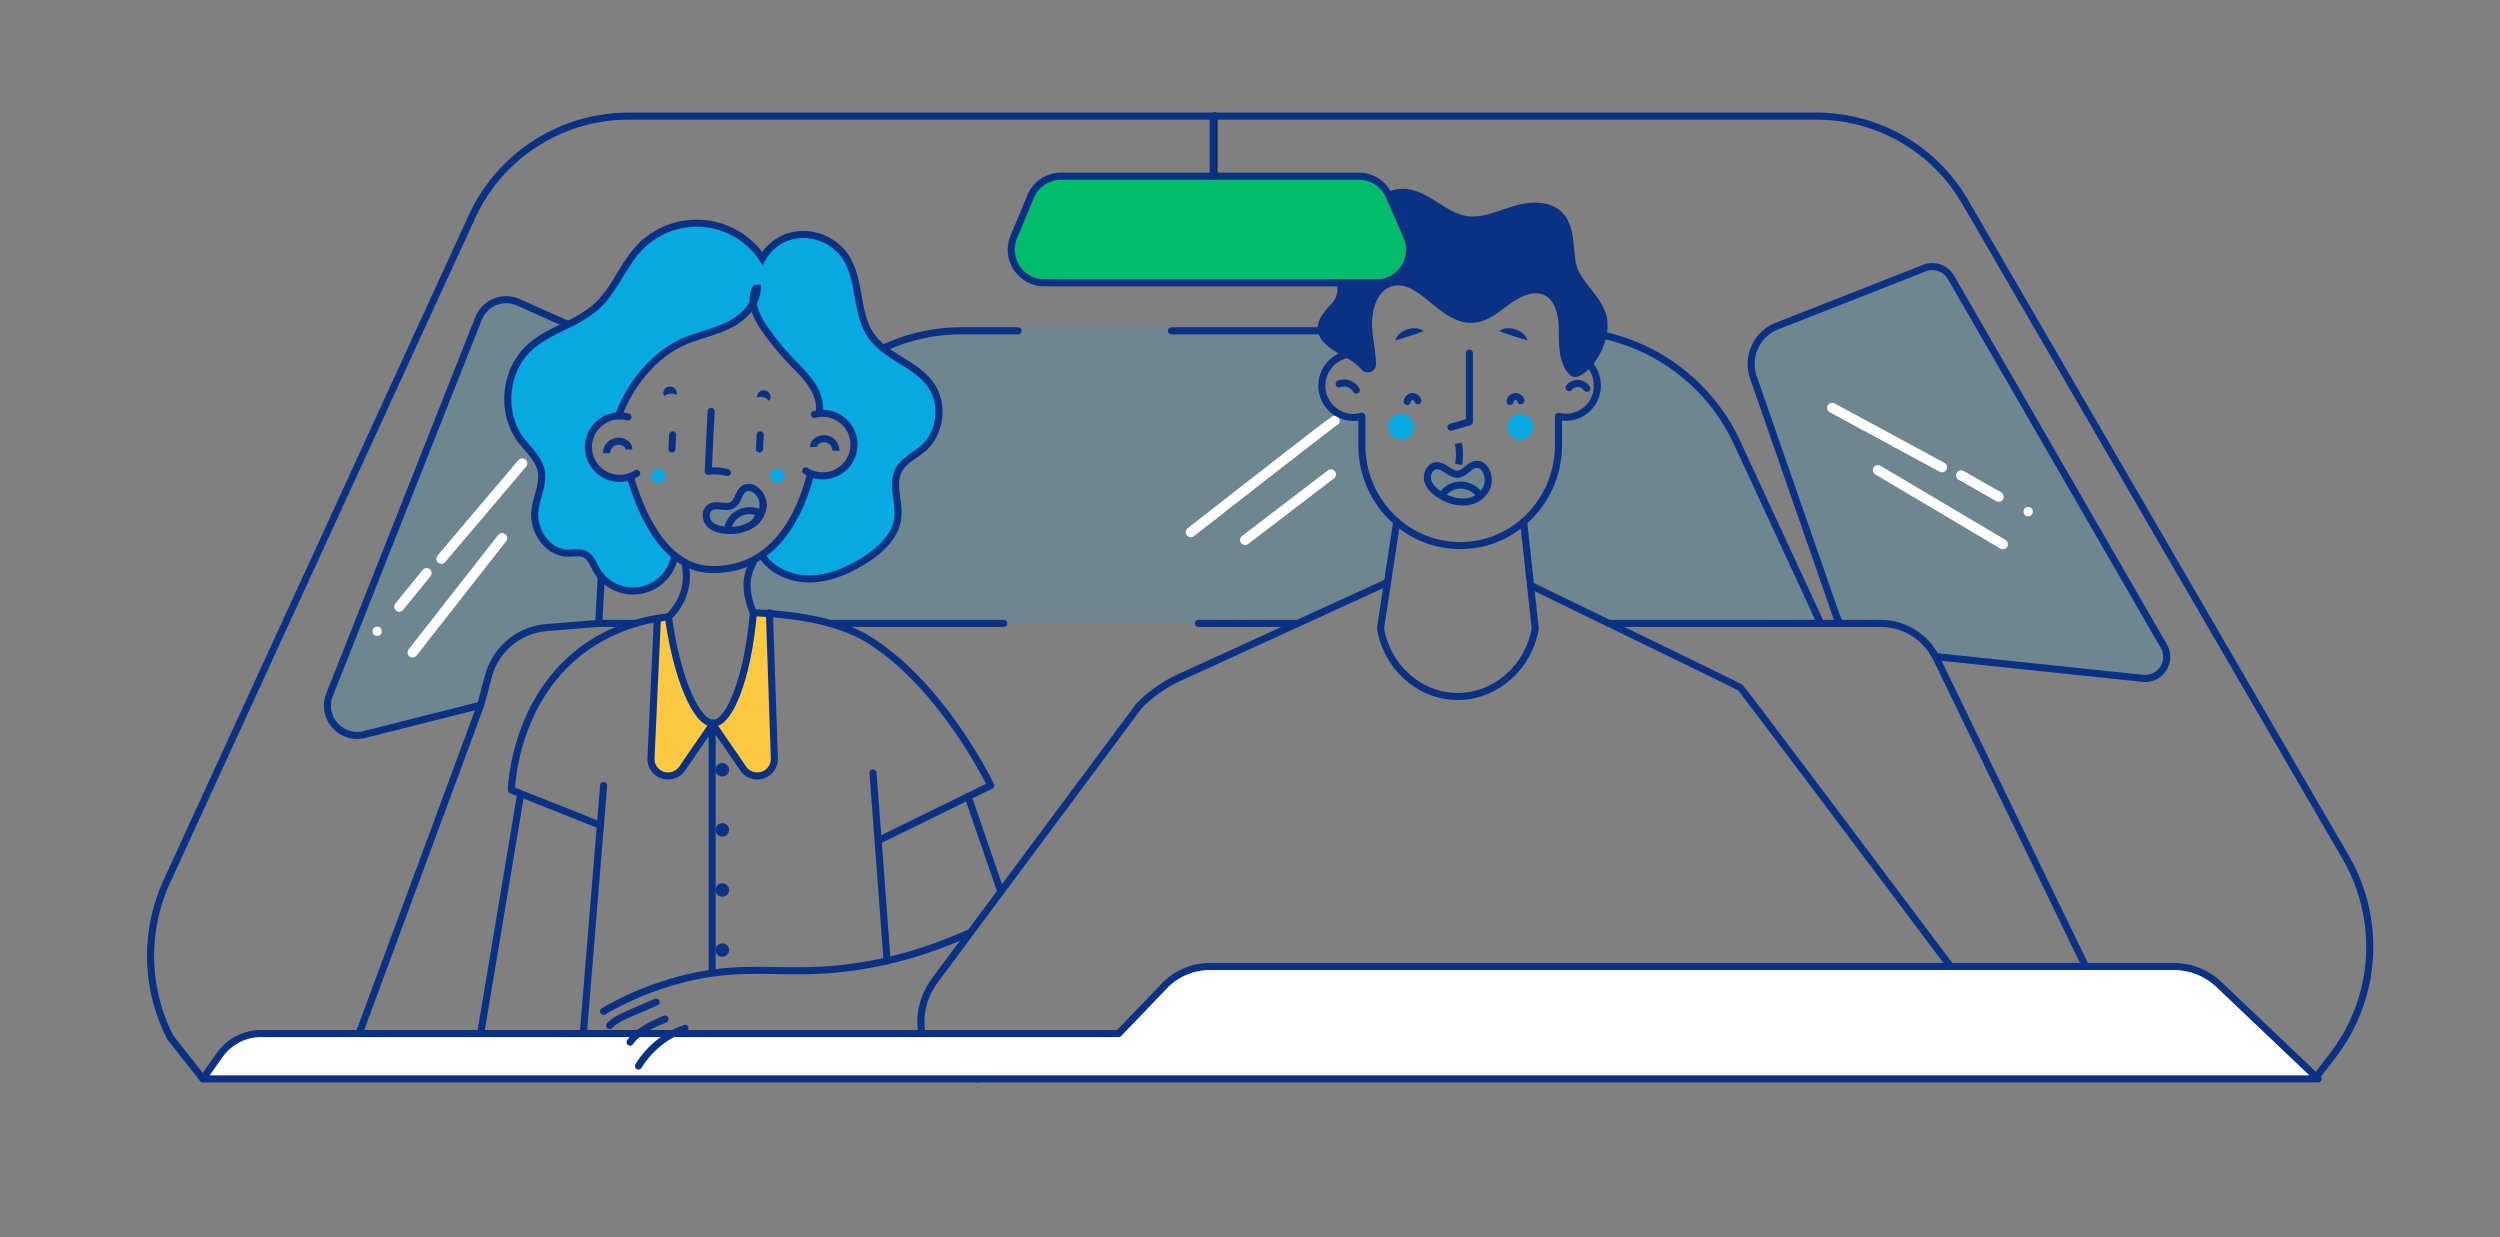 <svg xmlns="http://www.w3.org/2000/svg" viewBox="0 0 990 490"><rect x="0" y="0" width="990" height="490" fill="#808080" stroke="none"/><defs><style>.cls-1,.cls-2{fill:#08a8e0;}.cls-1{opacity:0.16;}.cls-3,.cls-6,.cls-7{fill:none;}.cls-3{stroke:#fff;stroke-width:4px;}.cls-10,.cls-11,.cls-3,.cls-6,.cls-9{stroke-linecap:round;stroke-linejoin:round;}.cls-4,.cls-9{fill:#fff;}.cls-5{fill:#fdc942;}.cls-10,.cls-11,.cls-12,.cls-6,.cls-7,.cls-9{stroke:#0a3184;stroke-width:2.8px;}.cls-12,.cls-7{stroke-miterlimit:10;}.cls-10,.cls-8{fill:#0a3184;}.cls-11{fill:#00bc6b;}</style></defs><g id="Capa_1" data-name="Capa 1"><path class="cls-1" d="M553.41,204.52l-3.67,23-31.09,17.16s-26.71,0-38.54.19l-.29,1.94H331.74c-2,0-23.74-2-31.68-4.31s-1.8-20.76-1.8-20.76l3.3-2s5.65,7.11,14.08,9,18.47-1.62,28-7.79,11.18-9.39,11.06-27.21-1.59-2.62,10-14.62,6.1-22.55,2.17-28.88-17.15-12.39-17.15-12.39-4.5-.14,8.55-4.49,43.25-3.93,43.25-3.93H465l60.55.1,6.28,9.6s-5.17,2.22-5.27,3.47-2.4,3-3.09,4.11,1,9.51,1,9.51l4.59,7.36,8.23-.36a4.39,4.39,0,0,1,2.28,4.05l-.32,7.13s.93,8.72.44,9.42,3.49,8.52,3.49,8.52Z"/><path class="cls-1" d="M635.18,130.63l-5,13,2.06,4.31.35,7.38-5.9,6.34-5.27,2.27-4.21-.74L617.07,176l-.85,7.27-4.29,11.15-5.82,7.14-1.6,3.81,2.18,24.37,31.68,16s84.76-.24,83.71-.42-37.85-78.7-37.85-78.7l-15.81-18.85-11.16-8L643.71,133Z"/><path class="cls-1" d="M280.9,205.68l-.15-.18,5.22-6.76a6.48,6.48,0,0,0,4-.46c1.46-.85,2.07-2.59,2.78-4.12,2.88-6.18,9.45-1.19,9.46,4v.18a9.3,9.3,0,0,1-2.91,6.35h0l0,0a11.31,11.31,0,0,1-2.05,1.6,16.58,16.58,0,0,1-9.65,2C285.16,208.13,282.55,207.51,280.9,205.68Z"/><path class="cls-1" d="M308,246.39l3.79,0A32,32,0,0,0,308,246.39Z"/><path class="cls-1" d="M549.74,169a5.12,5.12,0,1,1,5.12,5.12A5.12,5.12,0,0,1,549.74,169Z"/><path class="cls-1" d="M565.47,188.66c-.66-2.51.79-5.68,3.32-5.94l.3,0c2.93,0,5.22,3.52,8.21,3.34,1.73-.11,3.1-1.45,4.47-2.55,5.52-4.44,9.24,3.39,6.84,8.26a10.14,10.14,0,0,1-8.39,5.29,16.8,16.8,0,0,1-9.79-2.73C568.24,193,566.14,191.17,565.47,188.66Z"/><path class="cls-1" d="M597,169a5.12,5.12,0,1,1,5.12,5.12A5.12,5.12,0,0,1,597,169Z"/><path class="cls-1" d="M238.76,204.43S236,237.91,236,241.53s48.21,5.82.59,4.2-46.78,32.82-46.78,32.82l-46,11.6A11.77,11.77,0,0,1,130,274.41l59-149A11.77,11.77,0,0,1,204.78,119l19.59,8.75Z"/><path class="cls-1" d="M767.5,258.85l80.93,8.61a8.55,8.55,0,0,0,8.44-12.77l-84.28-146a8.55,8.55,0,0,0-11.21-3.38L703.73,128a16.16,16.16,0,0,0-9.37,20.36l32.44,93.3a22.29,22.29,0,0,0,1.89,4.08C751.51,240.69,767.5,258.85,767.5,258.85Z"/><path d="M481.1,70.32a1,1,0,0,1-1-1V45.48a1,1,0,0,1,2,0V69.32A1,1,0,0,1,481.1,70.32Z"/><path class="cls-2" d="M560,169a5.12,5.12,0,1,1-5.12-5.12A5.12,5.12,0,0,1,560,169Z"/><path class="cls-2" d="M607.23,169a5.12,5.12,0,1,1-5.12-5.12A5.12,5.12,0,0,1,607.23,169Z"/><line class="cls-3" x1="206.79" y1="183.52" x2="174.79" y2="221.26"/><line class="cls-3" x1="198.86" y1="213.08" x2="163.38" y2="258.38"/><line class="cls-3" x1="168.92" y1="226.95" x2="158.11" y2="240.25"/><circle class="cls-4" cx="149.35" cy="249.99" r="1.84"/><line class="cls-3" x1="725.53" y1="161.49" x2="769.04" y2="185.05"/><line class="cls-3" x1="743.64" y1="186.16" x2="793.14" y2="215.51"/><line class="cls-3" x1="776.58" y1="188.23" x2="791.47" y2="196.71"/><circle class="cls-4" cx="803.17" cy="202.61" r="1.84"/><path class="cls-3" d="M528.54,166.61c-1,.35-57,44.14-57,44.14"/><line class="cls-3" x1="527.05" y1="187.85" x2="493.07" y2="213.83"/><path class="cls-2" d="M320.87,188.09c2.09,1.36,5.11-.77,7.8-.77,7.36,0,9.5-3.89,9.5-11.27s-2.67-12.52-10-12.52a13.53,13.53,0,0,0-3.56.48l-.06-.64c.64-4.06-.88-8.21-3.18-11.62s-5.34-6.24-8.18-9.22a102.11,102.11,0,0,1-10.1-12.43,27.56,27.56,0,0,1-4.13-7.89,11.4,11.4,0,0,1,.66-8.68l.39-1c.53,6.44-4.4,12.2-10.07,15.3s-12.16,4.33-18.14,6.78a48.19,48.19,0,0,0-27.06,28.88v.06c-.39,0-.78-.05-1.19-.05-6.76,1.14-10.51,5.17-10.51,12.53s3.15,14.17,10.51,14.17a13.41,13.41,0,0,0,6.34-1.58c3.52,11.88,9.05,24.16,17.53,31l-.56,2.06c-1.17,6.76-6.4,10.49-13.15,11.66a17.21,17.21,0,0,1-17.43-8.28c-1.23-2.2-2.14-4.85-4.39-6-2.07-1-4.53-.42-6.84-.46-8-.12-13.93-9-13-17,.64-5.28,3.52-10.43,2.43-15.63-1-4.87-5.18-8.32-8.13-12.33-7.89-10.69-6.31-27.23,3.44-36.26,7.74-7.15,19.07-9.39,26.82-16.55,7-6.44,10.17-16.07,16.7-23A31.25,31.25,0,0,1,302,102.06a18.39,18.39,0,0,1,15.79-9.44,20.31,20.31,0,0,1,17.17,9c6,9.23,3.78,22.2,10.15,31.2,5.9,8.33,17.63,11,23.48,19.31,5.31,7.58,3.9,19.1-3.1,25.16-3.19,2.77-7.42,4.59-9.47,8.29-3.16,5.68.27,12.76-.51,19.22-.88,7.29-7,12.79-13.19,16.69-6.48,4.06-13.79,7.23-21.43,7.33s-15.65-3.32-19.5-9.93l.33.48c10.38-7.12,16.08-19.75,19.17-31.31"/><path class="cls-5" d="M282.51,286.31l-12.34,17.93a6.77,6.77,0,0,1-12.33-4.15l2.51-55,4.38-1c3.45,24.79,11.28,42.29,17.78,42.14s13.68-18.22,15.87-43.76h6.35l1.95,57.54a6.77,6.77,0,0,1-12.33,4.15L282,286.32h0"/><path class="cls-6" d="M539.29,164.78V176.2a40.12,40.12,0,0,0,13.81,30.44,38.25,38.25,0,0,0,50.25,0,40.11,40.11,0,0,0,13.81-30.44V164.91"/><path class="cls-7" d="M533.74,140.32a12.61,12.61,0,0,0,2,25,11.67,11.67,0,0,0,3.52-.53"/><path class="cls-7" d="M629.05,143.89a12.63,12.63,0,0,1,3.49,8.76,12.45,12.45,0,0,1-12.31,12.58,12.1,12.1,0,0,1-3.08-.4"/><path class="cls-8" d="M563.75,131.07c-1.06.48-2,.8-2.91,1.12l-2.65.89-2.66.85c-.92.28-1.86.58-3,.82a6.25,6.25,0,0,1,1.91-2.73,8.41,8.41,0,0,1,2.88-1.6,8.64,8.64,0,0,1,3.27-.41A6.34,6.34,0,0,1,563.75,131.07Z"/><path class="cls-8" d="M593.64,131.07a6.27,6.27,0,0,1,3.15-1.06,8.69,8.69,0,0,1,3.28.41A8.51,8.51,0,0,1,603,132a6.33,6.33,0,0,1,1.91,2.73c-1.14-.24-2.08-.54-3-.82l-2.66-.85-2.64-.89C595.64,131.87,594.7,131.55,593.64,131.07Z"/><path class="cls-6" d="M621.37,153.48a4.34,4.34,0,0,1,7,.29"/><path class="cls-6" d="M537.09,154.49a5.58,5.58,0,0,0-6.8-2.46"/><polyline class="cls-6" points="581.87 139.81 581.87 167.07 574.58 169.17"/><path class="cls-6" d="M603.35,206.64q1.36,12.59,2.74,25.16.82,7.53,1.64,15.06c.08.66.15,1.32.22,2-2.75,16.24-16.91,27.75-32.31,26.91-14.24-.77-26.46-11.94-28.95-26.91l.3-2,2.47-16.27,3.64-24"/><path class="cls-6" d="M549.46,230.59l-35.58,16.27-33.83,15.47-11.93,5.46a54.85,54.85,0,0,0-17,11.65L370.43,387.92c-5.2,7-6.62,14.65-5.29,21.35"/><path class="cls-6" d="M387.11,427.21h-.55"/><path class="cls-6" d="M772.4,382.71c-34-45.33-82.61-110-83.27-110.45s-28.67-14.07-52-25.4c-16.73-8.13-31-15.06-31-15.06"/><path class="cls-9" d="M918,427.22H80.35l6.54-9.29a20.21,20.21,0,0,1,16.52-8.66H443L461,390.51a25.13,25.13,0,0,1,18.15-7.8H860.74a26.24,26.24,0,0,1,17.63,6.84Z"/><path class="cls-6" d="M598,159a2.17,2.17,0,0,1,4.26-.32"/><path class="cls-6" d="M557.23,159a2.28,2.28,0,0,1,2-1.95,2.25,2.25,0,0,1,2.25,1.62"/><path class="cls-6" d="M569.07,184.43c2.93-.05,5.22,3.53,8.21,3.34,1.73-.1,3.1-1.45,4.47-2.55,5.53-4.43,9.24,3.39,6.85,8.26a10.19,10.19,0,0,1-8.4,5.3,16.8,16.8,0,0,1-9.79-2.73c-2.18-1.33-4.29-3.15-5-5.65s.8-5.69,3.32-6Z"/><path class="cls-6" d="M586,196.18a9,9,0,0,0-14.59-.68"/><ellipse class="cls-2" cx="602.09" cy="171.22" rx="2.81" ry="2.87"/><ellipse class="cls-2" cx="554.85" cy="171.22" rx="2.81" ry="2.87"/><ellipse class="cls-2" cx="307.88" cy="188.44" rx="2.81" ry="2.87"/><ellipse class="cls-2" cx="260.64" cy="188.44" rx="2.81" ry="2.87"/><path class="cls-6" d="M918.46,424.89l5.48-7.15a70.56,70.56,0,0,0,5-78.16L778.32,80.16A68,68,0,0,0,719.54,46H248.62a68.2,68.2,0,0,0-61.85,40.08l-120.72,263a70.65,70.65,0,0,0,1.46,61.86l12.84,16.28"/><path class="cls-7" d="M577.49,175.55a22.81,22.81,0,0,1,.13,8.36"/><path class="cls-10" d="M550,77.43a12.86,12.86,0,0,1,5.63-1.25c9.08.11,15.76,9.19,24.71,10.71,6.41,1.1,12.72-1.85,18.93-3.78s13.85-2.56,18.41,2.08,3.76,12.33,4.92,18.85c1.44,8.1,10,13.25,12.17,21.19a16.38,16.38,0,0,1,0,7.51,25.81,25.81,0,0,1-5.57,11.35,14.69,14.69,0,0,1-4.52,3.61,1.86,1.86,0,0,1-2.14-.36c-3.77-3.89-3.84-10.3-3.85-15.89,0-.15,0-.3,0-.45-.05-5.92-1.18-12.8-6.47-15.36-4.89-2.37-10.68.36-15.08,3.56s-8.86,7.1-14.29,7.26c-12.16.36-20.44-17.9-32.09-14.41-7.09,2.12-9.36,11.15-8.72,18.53,0,.14,0,.28,0,.42.41,4.36,1.35,8.82,1.47,13.16a1.86,1.86,0,0,1-3.25,1.27,25.18,25.18,0,0,0-6.59-5.11c-.53-.32-1.06-.61-1.58-.88-3.31-1.76-8-4.55-8.79-8.44a5.64,5.64,0,0,1-.08-1.7c.37-3.56,4.32-6.86,6.2-9.48,1.58-2.21,1.75-5,1.57-7.78"/><path class="cls-6" d="M240.83,177h0"/><line class="cls-6" x1="236.77" y1="253.27" x2="236.77" y2="253.26"/><line class="cls-6" x1="238.1" y1="228.33" x2="237.11" y2="246.86"/><path class="cls-6" d="M190.33,279.26l-46,11.6a11.77,11.77,0,0,1-13.83-15.74l59-149a11.77,11.77,0,0,1,15.75-6.41l19.59,8.75"/><path class="cls-6" d="M766.49,260l81.93,8.61a8.55,8.55,0,0,0,8.44-12.77l-84.28-146a8.55,8.55,0,0,0-11.21-3.38l-57.65,22.63a16.16,16.16,0,0,0-9.37,20.36l32.44,93.3a22.29,22.29,0,0,0,1.89,4.08"/><line class="cls-6" x1="397.47" y1="246.86" x2="328.67" y2="246.86"/><line class="cls-6" x1="513.88" y1="246.86" x2="474.58" y2="246.86"/><path class="cls-6" d="M637.12,246.86H744.64a24.73,24.73,0,0,1,22.27,14l59,121.89"/><path class="cls-6" d="M251.59,246.86H237.11l-20.6,1.65a26.05,26.05,0,0,0-23.08,19.21l-3.1,11.54L159.71,362h0l-17.5,47.27"/><path class="cls-6" d="M634.81,132.74a76.31,76.31,0,0,1,53.05,42.51L721,246.86"/><line class="cls-6" x1="523.37" y1="131" x2="463.86" y2="131"/><path class="cls-6" d="M300.81,203.14l-1.5,3.26s0,0,0,0h0"/><path class="cls-6" d="M302.22,200.05v0"/><path class="cls-6" d="M299.32,206.41h0l0,0"/><path class="cls-6" d="M349.69,137.92A73.15,73.15,0,0,1,380.75,131h22.4"/><path class="cls-7" d="M299.47,113.76a11.45,11.45,0,0,0-.66,8.7,28,28,0,0,0,4.13,7.9,102.55,102.55,0,0,0,10.13,12.45c2.84,3,5.88,5.81,8.19,9.23s3.82,7.57,3.18,11.64"/><path class="cls-6" d="M281.59,162.88l-1.12,23.74a20.17,20.17,0,0,1,7.58.51"/><line class="cls-6" x1="301.04" y1="172.2" x2="300.75" y2="177.81"/><line class="cls-6" x1="266.37" y1="172.2" x2="266.07" y2="177.81"/><path class="cls-7" d="M249.67,189c3.86,13,10.1,26.43,20,32.79a22.79,22.79,0,0,0,12.53,3.75,36.2,36.2,0,0,0,8.89-1,30.81,30.81,0,0,0,7.22-2.72,30.33,30.33,0,0,0,3.3-2h0c10.4-7.14,16.11-19.79,19.21-31.36"/><path class="cls-7" d="M299.86,112.79c.54,6.45-4.41,12.22-10.08,15.32s-12.18,4.34-18.17,6.79c-12.61,5.16-22.78,18-27.11,30.94"/><path class="cls-7" d="M267.17,220.13a16.73,16.73,0,0,1-29.07,8.2,15,15,0,0,1-2-2.83c-1.24-2.2-2.15-4.86-4.41-6-2.06-1-4.53-.42-6.84-.46-8.06-.12-14-9-13-17,.64-5.28,3.52-10.44,2.44-15.65-1-4.88-5.2-8.34-8.15-12.35-7.9-10.71-6.33-27.28,3.45-36.31,4.39-4.06,9.93-6.54,15.32-9.22a48.64,48.64,0,0,0,11.53-7.36c7-6.45,10.19-16.09,16.73-23a31.31,31.31,0,0,1,48.74,4.16,18.41,18.41,0,0,1,15.82-9.46,20.36,20.36,0,0,1,17.2,9c6,9.24,3.77,22.24,10.16,31.24a23.83,23.83,0,0,0,4.64,4.82c6.17,5,14.31,8,18.88,14.52,5.32,7.6,3.9,19.13-3.11,25.21-3.2,2.77-7.43,4.6-9.48,8.3-3.17,5.69.27,12.79-.52,19.25-.88,7.3-7,12.81-13.21,16.71-6.49,4.07-13.8,7.25-21.46,7.35-7.47.11-15.27-3.16-19.23-9.45l-.3-.49"/><path class="cls-6" d="M302.23,199.87v.18a9.3,9.3,0,0,1-2.91,6.35s0,0,0,0l0,0a11.31,11.31,0,0,1-2.05,1.6,16.58,16.58,0,0,1-9.65,2c-2.45-.16-5.06-.78-6.71-2.61s-1.75-5.15.32-6.48l.25-.14c2.52-1.34,6,.69,8.54-.78,1.46-.85,2.07-2.59,2.78-4.12C295.65,189.71,302.22,194.7,302.23,199.87Z"/><path class="cls-6" d="M301.13,203.31a8.86,8.86,0,0,0-12.92,5.81"/><path class="cls-8" d="M299.81,157.06a2.52,2.52,0,0,1,1.29-2.17,2.69,2.69,0,0,1,2.12-.22,2.75,2.75,0,0,1,1.64,1.38,2.51,2.51,0,0,1-.15,2.51l-.08.14a.11.11,0,0,1-.13,0l0,0a4.06,4.06,0,0,0-2.08-1.36,4.11,4.11,0,0,0-2.48,0,.08.08,0,0,1-.11-.06v-.19Z"/><path class="cls-8" d="M262.87,156.61a2.49,2.49,0,0,1,.35-2.49,2.71,2.71,0,0,1,3.91-.38,2.51,2.51,0,0,1,.84,2.37l0,.16a.09.09,0,0,1-.1.08h0a4.41,4.41,0,0,0-4.74.47.09.09,0,0,1-.13,0v0Z"/><path class="cls-7" d="M322.22,177a2.57,2.57,0,0,1,1.14-2.27,4.74,4.74,0,0,1,7.66,3.75"/><path class="cls-6" d="M322.5,164.13a12,12,0,0,1,3.3-.45,12.38,12.38,0,1,1-6.74,22.77"/><path class="cls-7" d="M249,178a2.57,2.57,0,0,0-1.14-2.27,4.74,4.74,0,0,0-7.66,3.75"/><path class="cls-6" d="M252.13,187.45a12.38,12.38,0,1,1-10.67-22.13,12,12,0,0,1,3.45-.64h.48a12.4,12.4,0,0,1,3.3.45"/><path class="cls-11" d="M545.18,112H413.58a13.12,13.12,0,0,1-12.11-18.16l6.65-16a13.14,13.14,0,0,1,12.11-8.07H538.14A13.1,13.1,0,0,1,550,77.43c.05.08.08.16.12.24l7,16A13.12,13.12,0,0,1,545.18,112Z"/><path class="cls-6" d="M237.75,326.83l-35.26-14c.26-4.85,2.59-37.43,29.6-56.52a68.63,68.63,0,0,1,32.59-12,22.59,22.59,0,0,0,6.86-12.64,21.27,21.27,0,0,0-.12-7.46"/><line class="cls-6" x1="239.04" y1="311.04" x2="231" y2="409.27"/><path class="cls-6" d="M298.16,223.08a17.39,17.39,0,0,0-2.33,9.26,29.81,29.81,0,0,0,2.51,10.32c22.79.81,37.2,5.29,46,10.84,29.3,18.46,48,57.54,48,57.54h0L348,332.78"/><line class="cls-6" x1="345.71" y1="306.09" x2="351.3" y2="380.51"/><line class="cls-6" x1="396.33" y1="353.1" x2="383.38" y2="315.46"/><path class="cls-6" d="M239,400.47a124.07,124.07,0,0,1,32-12.94c22.43-5.56,35.74-2,57-3.52,13.51-1,32.5-4.17,55.14-14.28"/><path class="cls-6" d="M298.34,242.66c-2.19,25.55-9.33,43.62-15.87,43.77s-14.34-17.36-17.79-42.15"/><path class="cls-6" d="M282.47,286.43l-12.34,17.92a6.77,6.77,0,0,1-12.34-4.15l2.52-55"/><path class="cls-6" d="M304.69,242.66l1.95,57.54a6.77,6.77,0,0,1-12.34,4.15L282,286.43v97.11"/><circle class="cls-12" cx="286.04" cy="304.82" r="1.28"/><circle class="cls-12" cx="286.04" cy="328.62" r="1.28"/><circle class="cls-12" cx="286.04" cy="352.42" r="1.28"/><circle class="cls-12" cx="286.04" cy="376.23" r="1.28"/><line class="cls-6" x1="206.08" y1="315.15" x2="190.33" y2="409.27"/><path class="cls-6" d="M259.84,396.81,249,401.52c-2.74,1.18-5.57,2.43-7.57,4.64"/><path class="cls-6" d="M263.35,403.54c-5.16,2.19-10.59,4.59-13.84,9.16"/><path class="cls-6" d="M271.26,407.22a35.72,35.72,0,0,0-18.41,14.93"/><line class="cls-6" x1="480.44" y1="46.01" x2="480.44" y2="69.84"/></g></svg>